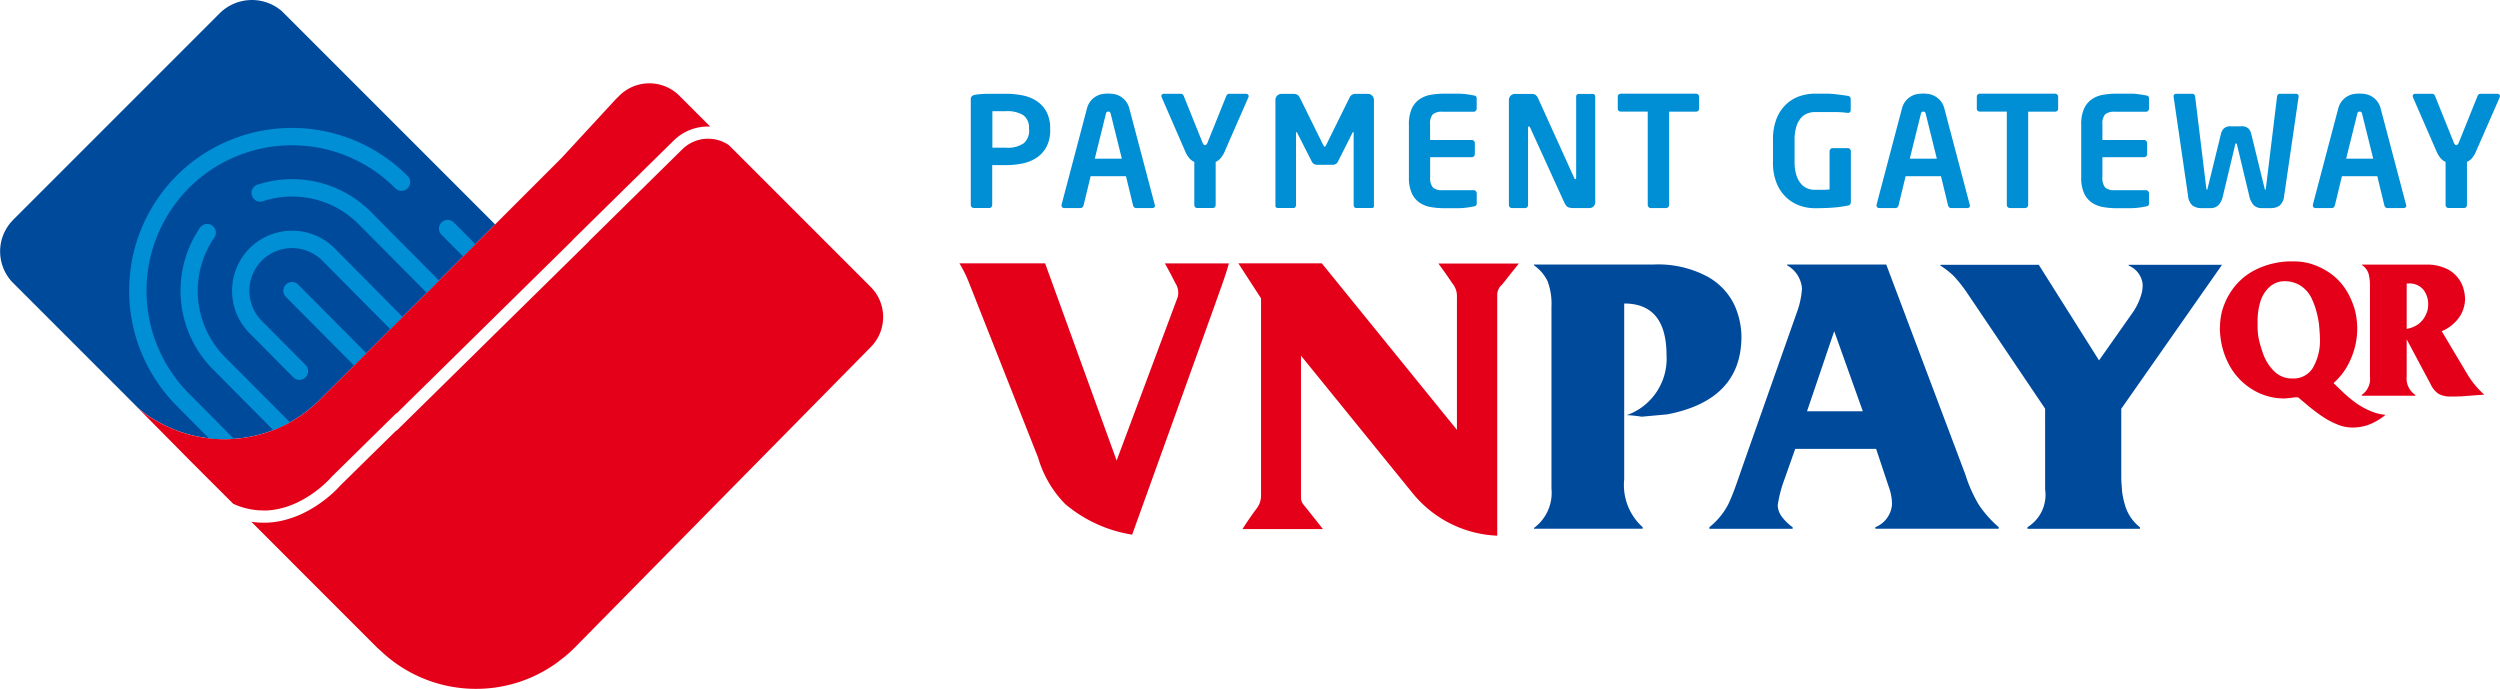<svg xmlns="http://www.w3.org/2000/svg" width="116.126" height="32" viewBox="0 0 116.126 32">
  <g id="Group_20980" data-name="Group 20980" transform="translate(-3255.742 248.482)">
    <g id="Group_20974" data-name="Group 20974" transform="translate(3255.742 -248.482)">
      <path id="Path_45942" data-name="Path 45942" d="M3278.74-238.058l-3.042,3.042-.152.15-.967.969-.72.721-.967.967-.15.149-.421.421-.15.152h0l-1.426,1.424v0l-.15.15a6.269,6.269,0,0,1-1.4,1.055,6.364,6.364,0,0,1-.78.362,6.208,6.208,0,0,1-1.841.4,6.13,6.13,0,0,1-1.156-.032,6.2,6.2,0,0,1-2.378-.791,4.315,4.315,0,0,1-.912-.642l0,0q-.089-.086-.177-.177l-5.538-5.538-.118-.118a2.1,2.1,0,0,1-.256-.347,2.081,2.081,0,0,1-.291-1.065c0-.061,0-.122.008-.181a2.279,2.279,0,0,1,.039-.262l.024-.1.012-.041a2.154,2.154,0,0,1,.384-.727c.047-.057.1-.112.15-.167l.1-.1,5.9-5.9h0l3.575-3.575a2.128,2.128,0,0,1,2.9-.1Z" transform="translate(-3255.742 248.482)" fill="#004a9c"/>
      <path id="Path_45943" data-name="Path 45943" d="M3322.052-150.45" transform="translate(-3311.529 166.008)" fill="none" stroke="#006d9f" stroke-miterlimit="10" stroke-width="1"/>
      <path id="Path_45944" data-name="Path 45944" d="M3367.643-104.265" transform="translate(-3349.884 127.152)" fill="none" stroke="#006d9f" stroke-miterlimit="10" stroke-width="1"/>
      <path id="Path_45945" data-name="Path 45945" d="M3300.855-204.256a3.342,3.342,0,0,1-1.394-.311l-1.134-1.132-.278-.275-.047-.049-.528-.528-2.642-2.672q.089.092.177.177a4.292,4.292,0,0,0,.916.644,6.2,6.2,0,0,0,2.378.791,6.13,6.13,0,0,0,1.156.032,6.206,6.206,0,0,0,1.841-.4,6.345,6.345,0,0,0,.78-.362,6.268,6.268,0,0,0,1.4-1.055l.15-.15v0l1.426-1.424h0l.149-.152.421-.421.15-.149.967-.967.72-.72.967-.969.152-.15,6.129-6.129,2.528-2.739.016-.016.136-.134a1.977,1.977,0,0,1,2.8,0l1.384,1.384h0l.045.045a2.264,2.264,0,0,0-1.693.644l-4.684,4.607-.047.057-8.151,8.021-.012-.01-3,2.949-.02.024c-.008.01-.073.083-.181.189a5.324,5.324,0,0,1-1.392.979,4.063,4.063,0,0,1-.906.307,3.639,3.639,0,0,1-.541.067Z" transform="translate(-3288.629 227.967)" fill="#e50019"/>
      <path id="Path_45946" data-name="Path 45946" d="M3358.043-198.2l-.15.152-6.639,6.739-6.971,7.078a6.141,6.141,0,0,1-.7.6.346.346,0,0,1-.028.024c-.033.024-.067.049-.1.073l-.012.01a6.392,6.392,0,0,1-3.731,1.193,6.409,6.409,0,0,1-4.43-1.77l0,0c-.053-.045-.1-.09-.156-.138l-1.2-1.2-3.369-3.371-1.124-1.124-.158-.158a3.475,3.475,0,0,0,.553.043h.006l.15,0a3.893,3.893,0,0,0,.64-.077,4.626,4.626,0,0,0,1.036-.35,5.9,5.9,0,0,0,1.547-1.087c.1-.1.179-.185.211-.222l2.591-2.546.01.012,8.909-8.765.047-.057,4.327-4.259a1.71,1.71,0,0,1,2.154-.189l1.026,1.026a0,0,0,0,1,0,0l5.564,5.564a2.033,2.033,0,0,1,.14.154A1.98,1.98,0,0,1,3358.043-198.2Z" transform="translate(-3317.602 214.328)" fill="#e50019"/>
      <g id="Group_20973" data-name="Group 20973" transform="translate(6.003 5.942)">
        <path id="Path_45947" data-name="Path 45947" d="M3306.5-208.231a.408.408,0,0,1-.573-.006,6.769,6.769,0,0,0-9.561-.037,6.769,6.769,0,0,0-.036,9.56l2.056,2.073a.189.189,0,0,1,.035.045l-.03,0a6.13,6.13,0,0,1-1.124-.028l-1.51-1.524a7.577,7.577,0,0,1,.04-10.7,7.577,7.577,0,0,1,10.7.041l.006.006A.4.4,0,0,1,3306.5-208.231Z" transform="translate(-3293.569 211.039)" fill="#008ed4"/>
        <path id="Path_45948" data-name="Path 45948" d="M3385.912-182.986l-.571.571-1-1.008a.4.4,0,0,1,0-.571.4.4,0,0,1,.571,0Z" transform="translate(-3369.835 188.385)" fill="#008ed4"/>
        <path id="Path_45949" data-name="Path 45949" d="M3313.675-173.732l-.018.01a6.333,6.333,0,0,1-.76.354l-2.8-2.823a5.184,5.184,0,0,1-.6-6.58.4.4,0,0,1,.561-.1.4.4,0,0,1,.1.563,4.373,4.373,0,0,0,.5,5.552Z" transform="translate(-3306.209 187.404)" fill="#008ed4"/>
        <path id="Path_45950" data-name="Path 45950" d="M3338.075-191.327l-.014.014-.421.421-.136.134-3.15-3.174a4.358,4.358,0,0,0-4.458-1.079.4.4,0,0,1-.508-.258.4.4,0,0,1,.26-.51,5.162,5.162,0,0,1,5.278,1.278Z" transform="translate(-3323.687 198.415)" fill="#008ed4"/>
        <path id="Path_45951" data-name="Path 45951" d="M3331.572-176.955l-.571.571-3.156-3.182a1.986,1.986,0,0,0-2.805-.012,1.986,1.986,0,0,0-.01,2.806l2.034,2.051a.4.4,0,0,1,0,.571.4.4,0,0,1-.571,0l-2.036-2.052a2.8,2.8,0,0,1,.016-3.948,2.794,2.794,0,0,1,3.948.016Z" transform="translate(-3318.874 185.733)" fill="#008ed4"/>
        <path id="Path_45952" data-name="Path 45952" d="M3342.533-162.616l-.014.014-.421.421-.136.136-3.164-3.187a.4.4,0,0,1,0-.571.4.4,0,0,1,.571,0Z" transform="translate(-3331.521 173.081)" fill="#008ed4"/>
      </g>
    </g>
    <g id="Group_20978" data-name="Group 20978" transform="translate(3300.304 -236.339)">
      <g id="Group_20976" data-name="Group 20976" transform="translate(0 0.091)">
        <path id="Path_45953" data-name="Path 45953" d="M3536.533-171.4h3.983l3.323,9.161,2.84-7.6a.817.817,0,0,0-.114-.642c-.15-.308-.317-.615-.484-.914h2.972c-.167.615-.431,1.292-.651,1.926l-3.842,10.673a6.35,6.35,0,0,1-3.112-1.424,5.117,5.117,0,0,1-1.257-2.154l-3.209-8.124a5.789,5.789,0,0,0-.448-.906Zm15.869,4.29v6.55c0,.264.07.308.246.528l.774.976h-3.737q.3-.475.633-.923a.992.992,0,0,0,.229-.642v-9.152l-1.055-1.627h3.877l6.277,7.737v-6.172a.923.923,0,0,0-.22-.642c-.2-.308-.422-.615-.642-.914h3.737l-.774.976a.639.639,0,0,0-.229.528v11.139a5.346,5.346,0,0,1-3.912-1.952Z" transform="translate(-3536.533 171.397)" fill="#e50019" fill-rule="evenodd"/>
        <g id="Group_20975" data-name="Group 20975" transform="translate(26.692 0.053)">
          <path id="Path_45954" data-name="Path 45954" d="M3705.538-160.659v-8.448a3,3,0,0,0-.18-1.183,1.926,1.926,0,0,0-.632-.738v-.036h5.538a4.853,4.853,0,0,1,2.511.556,2.968,2.968,0,0,1,1.255,1.311,3.653,3.653,0,0,1,.333,1.476q0,2.951-3.443,3.616l-1.191.109a6.214,6.214,0,0,0-.692-.073,2.776,2.776,0,0,0,1.846-2.779q0-2.406-1.966-2.406v8.167a2.624,2.624,0,0,0,.858,2.222v.073h-5.049v-.036A2.028,2.028,0,0,0,3705.538-160.659Z" transform="translate(-3704.726 171.065)" fill="#004a9c"/>
          <path id="Path_45955" data-name="Path 45955" d="M3757.57-161.586l2.557-7.25a3.926,3.926,0,0,0,.24-1.105,1.351,1.351,0,0,0-.692-1.087v-.036h4.606l3.674,9.751a6.553,6.553,0,0,0,.633,1.42,5.264,5.264,0,0,0,.918,1.029v.073h-5.732v-.073a1.238,1.238,0,0,0,.775-1.064,2.352,2.352,0,0,0-.148-.8l-.591-1.774h-3.757l-.554,1.565a5.768,5.768,0,0,0-.258,1.046.905.905,0,0,0,.175.519,2.263,2.263,0,0,0,.517.509v.073h-3.868v-.073a3.343,3.343,0,0,0,.877-1.064q.138-.291.281-.673T3757.57-161.586Zm3.031-2.664,2.591,0-1.328-3.718Z" transform="translate(-3747.918 171.065)" fill="#004a9c"/>
          <path id="Path_45956" data-name="Path 45956" d="M3828.541-164.322l-3.572-5.3a6.794,6.794,0,0,0-.674-.864,4.07,4.07,0,0,0-.618-.482v-.036h4.569l2.8,4.439,1.588-2.256a2.889,2.889,0,0,0,.369-.782,1.391,1.391,0,0,0,.064-.546,1.061,1.061,0,0,0-.646-.819v-.036h4.338l-4.68,6.686v3.129q0,.2.014.382t.023.319a3.38,3.38,0,0,0,.129.618,1.985,1.985,0,0,0,.7,1.055v.073h-5.224v-.073a1.766,1.766,0,0,0,.821-1.756Z" transform="translate(-3804.799 171.017)" fill="#004a9c"/>
        </g>
      </g>
      <g id="Group_20977" data-name="Group 20977" transform="translate(58.558)">
        <path id="Path_45957" data-name="Path 45957" d="M3905.515-168.918a2.928,2.928,0,0,1,.112-.8,3.278,3.278,0,0,1,.332-.746,2.923,2.923,0,0,1,1.174-1.1,3.752,3.752,0,0,1,1.786-.405,2.8,2.8,0,0,1,.777.1,3.258,3.258,0,0,1,.72.311,2.776,2.776,0,0,1,1.062,1.1,3.762,3.762,0,0,1,.311.777,3.566,3.566,0,0,1,.1.88,3.465,3.465,0,0,1-.285,1.333,3.111,3.111,0,0,1-.816,1.152l.44.423a5.863,5.863,0,0,0,.561.47,3.5,3.5,0,0,0,.66.38,2.224,2.224,0,0,0,.755.2,2.785,2.785,0,0,1-.729.44,2.143,2.143,0,0,1-.807.151,1.815,1.815,0,0,1-.721-.151,3.665,3.665,0,0,1-.69-.371c-.229-.155-.436-.315-.621-.466l-.492-.414c-.034,0-.078,0-.134,0s-.121.013-.2.026l-.293.026a2.817,2.817,0,0,1-1.541-.444,2.994,2.994,0,0,1-1.079-1.2,3.562,3.562,0,0,1-.289-.794,3.932,3.932,0,0,1-.1-.88Zm1.747.017a2.71,2.71,0,0,0,.069.6c.035.147.086.332.164.557a2.159,2.159,0,0,0,.531.872,1.155,1.155,0,0,0,.85.341,1.049,1.049,0,0,0,.967-.518,2.54,2.54,0,0,0,.315-1.325c0-.138-.017-.362-.043-.664a4.589,4.589,0,0,0-.125-.617,3.042,3.042,0,0,0-.181-.509,1.459,1.459,0,0,0-.526-.66,1.35,1.35,0,0,0-.781-.224.976.976,0,0,0-.388.078,1.051,1.051,0,0,0-.328.216,1.507,1.507,0,0,0-.4.669,3.069,3.069,0,0,0-.125.889v.293Zm6.925.065a1.256,1.256,0,0,0,.513-.2,1.084,1.084,0,0,0,.354-.41,1.365,1.365,0,0,0,.1-.25,1.109,1.109,0,0,0,.03-.267,1.07,1.07,0,0,0-.229-.7.846.846,0,0,0-.695-.28h-.073Zm0,.488v1.713a.913.913,0,0,0,.4.867v.039H3912.1v-.039a.9.9,0,0,0,.38-.854v-4.194a2.151,2.151,0,0,0-.069-.6.772.772,0,0,0-.311-.388v-.017h3.016a2.114,2.114,0,0,1,.906.186,1.445,1.445,0,0,1,.634.557,1.3,1.3,0,0,1,.177.41,1.72,1.72,0,0,1,.064.479,1.547,1.547,0,0,1-.224.746,1.863,1.863,0,0,1-.859.716l1.2,2.015a4.022,4.022,0,0,0,.777.932l-1.048.078-.263.009h-.246a1.094,1.094,0,0,1-.561-.121,1.092,1.092,0,0,1-.38-.462Z" transform="translate(-3905.515 171.968)" fill="#e50019" fill-rule="evenodd"/>
      </g>
    </g>
    <g id="Group_20979" data-name="Group 20979" transform="translate(3300.839 -244.132)">
      <path id="Path_45958" data-name="Path 45958" d="M3543.592-219.349a1.63,1.63,0,0,1-.168.776,1.4,1.4,0,0,1-.45.507,1.836,1.836,0,0,1-.654.272,3.7,3.7,0,0,1-.786.08h-.635v1.85a.143.143,0,0,1-.039.1.126.126,0,0,1-.1.043h-.714a.137.137,0,0,1-.1-.043.136.136,0,0,1-.043-.1v-4.907a.18.18,0,0,1,.061-.153.35.35,0,0,1,.168-.061,4.29,4.29,0,0,1,.643-.043h.757a3.868,3.868,0,0,1,.786.077,1.83,1.83,0,0,1,.654.266,1.376,1.376,0,0,1,.45.5,1.61,1.61,0,0,1,.168.772Zm-.986-.068a.7.7,0,0,0-.268-.62,1.429,1.429,0,0,0-.8-.183h-.5a.973.973,0,0,0-.132.007v1.689h.635a1.284,1.284,0,0,0,.825-.208.768.768,0,0,0,.247-.623Z" transform="translate(-3539.907 221.034)" fill="#008ed4"/>
      <path id="Path_45959" data-name="Path 45959" d="M3570.8-215.879a.113.113,0,0,1-.036.089.133.133,0,0,1-.093.032h-.757a.117.117,0,0,1-.086-.036.2.2,0,0,1-.05-.086l-.328-1.357h-1.643l-.328,1.357a.2.2,0,0,1-.051.086.116.116,0,0,1-.085.036h-.757a.134.134,0,0,1-.093-.032.112.112,0,0,1-.036-.089.031.031,0,0,1,0-.014.051.051,0,0,0,0-.021l1.171-4.436a.956.956,0,0,1,.186-.389.909.909,0,0,1,.26-.216.865.865,0,0,1,.285-.1,1.87,1.87,0,0,1,.261-.021,1.867,1.867,0,0,1,.261.021.868.868,0,0,1,.286.1.913.913,0,0,1,.261.216.966.966,0,0,1,.186.389l1.171,4.436a.048.048,0,0,0,0,.021A.031.031,0,0,1,3570.8-215.879Zm-2.057-4.246a.21.21,0,0,0-.036-.087.1.1,0,0,0-.079-.024.1.1,0,0,0-.078.024.206.206,0,0,0-.036.087l-.514,2.074h1.257Z" transform="translate(-3562.244 221.072)" fill="#008ed4"/>
      <path id="Path_45960" data-name="Path 45960" d="M3599.757-220.92a.223.223,0,0,1-.014.057l-1.085,2.478a1.264,1.264,0,0,1-.207.353.641.641,0,0,1-.228.168v2a.144.144,0,0,1-.039.1.126.126,0,0,1-.1.043h-.714a.125.125,0,0,1-.1-.043.142.142,0,0,1-.039-.1v-2a.639.639,0,0,1-.229-.168,1.27,1.27,0,0,1-.207-.353l-1.078-2.478a.223.223,0,0,1-.014-.057.109.109,0,0,1,.029-.075.109.109,0,0,1,.086-.032h.793a.118.118,0,0,1,.085.036.2.2,0,0,1,.05.079l.857,2.128a.288.288,0,0,0,.068.118.1.1,0,0,0,.054.025.1.1,0,0,0,.061-.025.288.288,0,0,0,.068-.118l.857-2.128a.2.2,0,0,1,.05-.079.117.117,0,0,1,.085-.036h.786a.121.121,0,0,1,.089.032A.1.1,0,0,1,3599.757-220.92Z" transform="translate(-3586.852 221.034)" fill="#008ed4"/>
      <path id="Path_45961" data-name="Path 45961" d="M3633.646-215.746a.147.147,0,0,1-.086.025h-.721a.1.1,0,0,1-.083-.043.164.164,0,0,1-.032-.1v-3.321c0-.048-.007-.071-.022-.071s-.017.014-.036.043l-.686,1.364a.248.248,0,0,1-.1.089.277.277,0,0,1-.132.032h-.721a.277.277,0,0,1-.132-.032.246.246,0,0,1-.1-.089l-.693-1.364c-.019-.029-.031-.043-.035-.043s-.021.024-.021.071v3.321a.161.161,0,0,1-.032.1.1.1,0,0,1-.082.043h-.721a.146.146,0,0,1-.086-.025.094.094,0,0,1-.035-.082v-4.913a.276.276,0,0,1,.082-.2.277.277,0,0,1,.2-.082h.585a.284.284,0,0,1,.157.046.29.29,0,0,1,.107.125l1.078,2.185.043.075a.04.04,0,0,0,.035.025.042.042,0,0,0,.036-.025l.043-.075,1.078-2.185a.286.286,0,0,1,.107-.125.284.284,0,0,1,.157-.046h.586a.278.278,0,0,1,.2.082.278.278,0,0,1,.082.2v4.913A.094.094,0,0,1,3633.646-215.746Z" transform="translate(-3614.943 221.034)" fill="#008ed4"/>
      <path id="Path_45962" data-name="Path 45962" d="M3671.229-215.874a.231.231,0,0,1-.111.043l-.189.033q-.1.018-.257.033t-.371.014h-.539a3.536,3.536,0,0,1-.65-.056,1.3,1.3,0,0,1-.521-.214,1.075,1.075,0,0,1-.35-.438,1.767,1.767,0,0,1-.128-.729v-2.446a1.767,1.767,0,0,1,.128-.729,1.075,1.075,0,0,1,.35-.438,1.3,1.3,0,0,1,.521-.214,3.534,3.534,0,0,1,.65-.056h.539q.218,0,.371.014t.257.033l.189.033a.233.233,0,0,1,.111.044.144.144,0,0,1,.032.109v.464a.137.137,0,0,1-.043.1.137.137,0,0,1-.1.043h-1.457a.624.624,0,0,0-.439.122.641.641,0,0,0-.125.459v.73h1.936a.137.137,0,0,1,.1.043.138.138,0,0,1,.043.1v.514a.138.138,0,0,1-.043.1.137.137,0,0,1-.1.043H3669.1v.919a.7.7,0,0,0,.125.485.6.6,0,0,0,.439.128h1.457a.137.137,0,0,1,.1.043.14.14,0,0,1,.043.1v.463A.143.143,0,0,1,3671.229-215.874Z" transform="translate(-3647.766 221.072)" fill="#008ed4"/>
      <path id="Path_45963" data-name="Path 45963" d="M3701.338-215.8a.275.275,0,0,1-.2.082h-.721a.855.855,0,0,1-.239-.032c-.074-.022-.139-.1-.2-.225l-1.585-3.478c-.019-.038-.041-.057-.064-.057s-.036.019-.036.057v3.592a.144.144,0,0,1-.039.1.126.126,0,0,1-.1.043h-.607a.137.137,0,0,1-.1-.043.137.137,0,0,1-.043-.1v-4.878a.277.277,0,0,1,.082-.2.277.277,0,0,1,.2-.082h.772a.337.337,0,0,1,.182.043.419.419,0,0,1,.132.186l1.664,3.671c.014.038.033.057.057.057s.035-.021.035-.064v-3.756a.12.12,0,0,1,.136-.136h.614a.12.12,0,0,1,.136.136v4.885A.275.275,0,0,1,3701.338-215.8Z" transform="translate(-3672.412 221.034)" fill="#008ed4"/>
      <path id="Path_45964" data-name="Path 45964" d="M3733-220.234a.15.15,0,0,1-.1.036h-1.25v4.335a.137.137,0,0,1-.043.1.137.137,0,0,1-.1.043h-.707a.137.137,0,0,1-.1-.043.137.137,0,0,1-.043-.1V-220.2h-1.25a.152.152,0,0,1-.1-.036.115.115,0,0,1-.042-.093v-.564a.126.126,0,0,1,.042-.1.144.144,0,0,1,.1-.039h3.492a.143.143,0,0,1,.1.039.126.126,0,0,1,.043.1v.564A.115.115,0,0,1,3733-220.234Z" transform="translate(-3699.216 221.034)" fill="#008ed4"/>
      <path id="Path_45965" data-name="Path 45965" d="M3778.142-215.871a5.538,5.538,0,0,1-.635.088q-.364.032-.921.032a2.078,2.078,0,0,1-.625-.105,1.792,1.792,0,0,1-.621-.351,1.855,1.855,0,0,1-.478-.659,2.49,2.49,0,0,1-.189-1.038v-1.009a2.582,2.582,0,0,1,.182-1.037,1.849,1.849,0,0,1,.468-.662,1.719,1.719,0,0,1,.625-.354,2.223,2.223,0,0,1,.66-.105h.5a4.052,4.052,0,0,1,.439.022q.2.022.357.044c.1.014.186.027.243.036a.147.147,0,0,1,.136.152v.486a.189.189,0,0,1-.029.116.141.141,0,0,1-.115.036h-.021a4.232,4.232,0,0,0-.622-.038h-.885a.94.94,0,0,0-.346.066.769.769,0,0,0-.3.218,1.12,1.12,0,0,0-.211.406,2.115,2.115,0,0,0-.078.621v1a2,2,0,0,0,.082.617,1.158,1.158,0,0,0,.214.4.769.769,0,0,0,.3.218.859.859,0,0,0,.322.066h.371a3.2,3.2,0,0,0,.336-.017v-1.764a.163.163,0,0,1,.039-.108.121.121,0,0,1,.1-.047h.707a.139.139,0,0,1,.1.042.134.134,0,0,1,.043.1v2.361A.155.155,0,0,1,3778.142-215.871Z" transform="translate(-3737.414 221.072)" fill="#008ed4"/>
      <path id="Path_45966" data-name="Path 45966" d="M3809.343-215.879a.113.113,0,0,1-.036.089.133.133,0,0,1-.093.032h-.757a.117.117,0,0,1-.086-.036.2.2,0,0,1-.05-.086l-.328-1.357h-1.643l-.329,1.357a.192.192,0,0,1-.05.086.116.116,0,0,1-.085.036h-.757a.134.134,0,0,1-.093-.032.112.112,0,0,1-.036-.089.031.031,0,0,1,0-.014.051.051,0,0,0,0-.021l1.171-4.436a.953.953,0,0,1,.186-.389.906.906,0,0,1,.26-.216.865.865,0,0,1,.285-.1,1.867,1.867,0,0,1,.261-.021,1.867,1.867,0,0,1,.261.021.868.868,0,0,1,.286.1.913.913,0,0,1,.261.216.966.966,0,0,1,.186.389l1.171,4.436a.048.048,0,0,0,0,.021A.031.031,0,0,1,3809.343-215.879Zm-2.057-4.246a.213.213,0,0,0-.036-.087.1.1,0,0,0-.079-.024.1.1,0,0,0-.078.024.2.2,0,0,0-.036.087l-.514,2.074h1.257Z" transform="translate(-3762.93 221.072)" fill="#008ed4"/>
      <path id="Path_45967" data-name="Path 45967" d="M3838.076-220.234a.152.152,0,0,1-.1.036h-1.25v4.335a.137.137,0,0,1-.042.1.138.138,0,0,1-.1.043h-.707a.137.137,0,0,1-.1-.043.138.138,0,0,1-.043-.1V-220.2h-1.25a.15.15,0,0,1-.1-.036.115.115,0,0,1-.043-.093v-.564a.126.126,0,0,1,.043-.1.143.143,0,0,1,.1-.039h3.492a.144.144,0,0,1,.1.039.127.127,0,0,1,.043.1v.564A.116.116,0,0,1,3838.076-220.234Z" transform="translate(-3787.614 221.034)" fill="#008ed4"/>
      <path id="Path_45968" data-name="Path 45968" d="M3868.013-215.874a.232.232,0,0,1-.111.043l-.189.033q-.1.018-.257.033c-.1.01-.226.014-.371.014h-.54a3.533,3.533,0,0,1-.65-.056,1.3,1.3,0,0,1-.521-.214,1.073,1.073,0,0,1-.35-.438,1.758,1.758,0,0,1-.128-.729v-2.446a1.759,1.759,0,0,1,.128-.729,1.073,1.073,0,0,1,.35-.438,1.3,1.3,0,0,1,.521-.214,3.531,3.531,0,0,1,.65-.056h.54c.145,0,.269,0,.371.014s.188.021.257.033l.189.033a.234.234,0,0,1,.111.044.144.144,0,0,1,.032.109v.464a.137.137,0,0,1-.043.1.138.138,0,0,1-.1.043h-1.457a.624.624,0,0,0-.439.122.64.64,0,0,0-.125.459v.73h1.935a.137.137,0,0,1,.1.043.137.137,0,0,1,.043.1v.514a.137.137,0,0,1-.043.1.137.137,0,0,1-.1.043h-1.935v.919a.7.7,0,0,0,.125.485.6.6,0,0,0,.439.128h1.457a.138.138,0,0,1,.1.043.14.14,0,0,1,.043.1v.463A.143.143,0,0,1,3868.013-215.874Z" transform="translate(-3813.32 221.072)" fill="#008ed4"/>
      <path id="Path_45969" data-name="Path 45969" d="M3897.747-220.888l-.671,4.6a.673.673,0,0,1-.208.451.7.7,0,0,1-.435.12h-.385a.527.527,0,0,1-.379-.129.914.914,0,0,1-.215-.443l-.564-2.357c-.01-.052-.024-.079-.043-.079s-.041.026-.05.079l-.564,2.357a.914.914,0,0,1-.215.443.528.528,0,0,1-.378.129h-.385a.7.7,0,0,1-.436-.12.673.673,0,0,1-.207-.451l-.671-4.6v-.025a.1.1,0,0,1,.036-.086.132.132,0,0,1,.085-.029h.757a.111.111,0,0,1,.078.035.146.146,0,0,1,.043.09l.514,4.218.011.079c0,.019.01.029.025.029s.023-.01.025-.029a.579.579,0,0,1,.018-.079l.614-2.507a.519.519,0,0,1,.129-.225.436.436,0,0,1,.322-.1h.492a.436.436,0,0,1,.322.1.519.519,0,0,1,.128.225l.614,2.507a.544.544,0,0,1,.018.079c0,.019.011.029.025.029s.022-.01.025-.029.006-.045.011-.079l.514-4.218a.147.147,0,0,1,.043-.09.112.112,0,0,1,.078-.035h.757a.133.133,0,0,1,.086.029.1.1,0,0,1,.036.086Z" transform="translate(-3836.073 221.034)" fill="#008ed4"/>
      <path id="Path_45970" data-name="Path 45970" d="M3937.054-215.879a.113.113,0,0,1-.036.089.134.134,0,0,1-.093.032h-.757a.117.117,0,0,1-.086-.036.2.2,0,0,1-.05-.086l-.328-1.357h-1.643l-.329,1.357a.2.2,0,0,1-.05.086.116.116,0,0,1-.086.036h-.757a.133.133,0,0,1-.093-.032.112.112,0,0,1-.036-.089.031.031,0,0,1,0-.014.047.047,0,0,0,0-.021l1.171-4.436a.956.956,0,0,1,.186-.389.913.913,0,0,1,.261-.216.868.868,0,0,1,.286-.1,1.864,1.864,0,0,1,.261-.021,1.87,1.87,0,0,1,.261.021.869.869,0,0,1,.285.1.907.907,0,0,1,.261.216.966.966,0,0,1,.186.389l1.171,4.436a.048.048,0,0,0,0,.021A.028.028,0,0,1,3937.054-215.879ZM3935-220.125a.209.209,0,0,0-.036-.087.1.1,0,0,0-.078-.024.1.1,0,0,0-.079.024.206.206,0,0,0-.036.087l-.514,2.074h1.257Z" transform="translate(-3870.374 221.072)" fill="#008ed4"/>
      <path id="Path_45971" data-name="Path 45971" d="M3966.009-220.92a.242.242,0,0,1-.014.057l-1.085,2.478a1.276,1.276,0,0,1-.207.353.642.642,0,0,1-.229.168v2a.143.143,0,0,1-.039.1.126.126,0,0,1-.1.043h-.714a.126.126,0,0,1-.1-.043.144.144,0,0,1-.039-.1v-2a.641.641,0,0,1-.229-.168,1.258,1.258,0,0,1-.207-.353l-1.079-2.478a.23.23,0,0,1-.014-.057.11.11,0,0,1,.029-.075.109.109,0,0,1,.086-.032h.793a.118.118,0,0,1,.086.036.2.2,0,0,1,.05.079l.857,2.128a.285.285,0,0,0,.068.118.1.1,0,0,0,.053.025.1.1,0,0,0,.061-.025.291.291,0,0,0,.068-.118l.857-2.128a.2.2,0,0,1,.05-.079.117.117,0,0,1,.086-.036h.785a.121.121,0,0,1,.089.032A.1.1,0,0,1,3966.009-220.92Z" transform="translate(-3894.98 221.034)" fill="#008ed4"/>
    </g>
  </g>
</svg>
